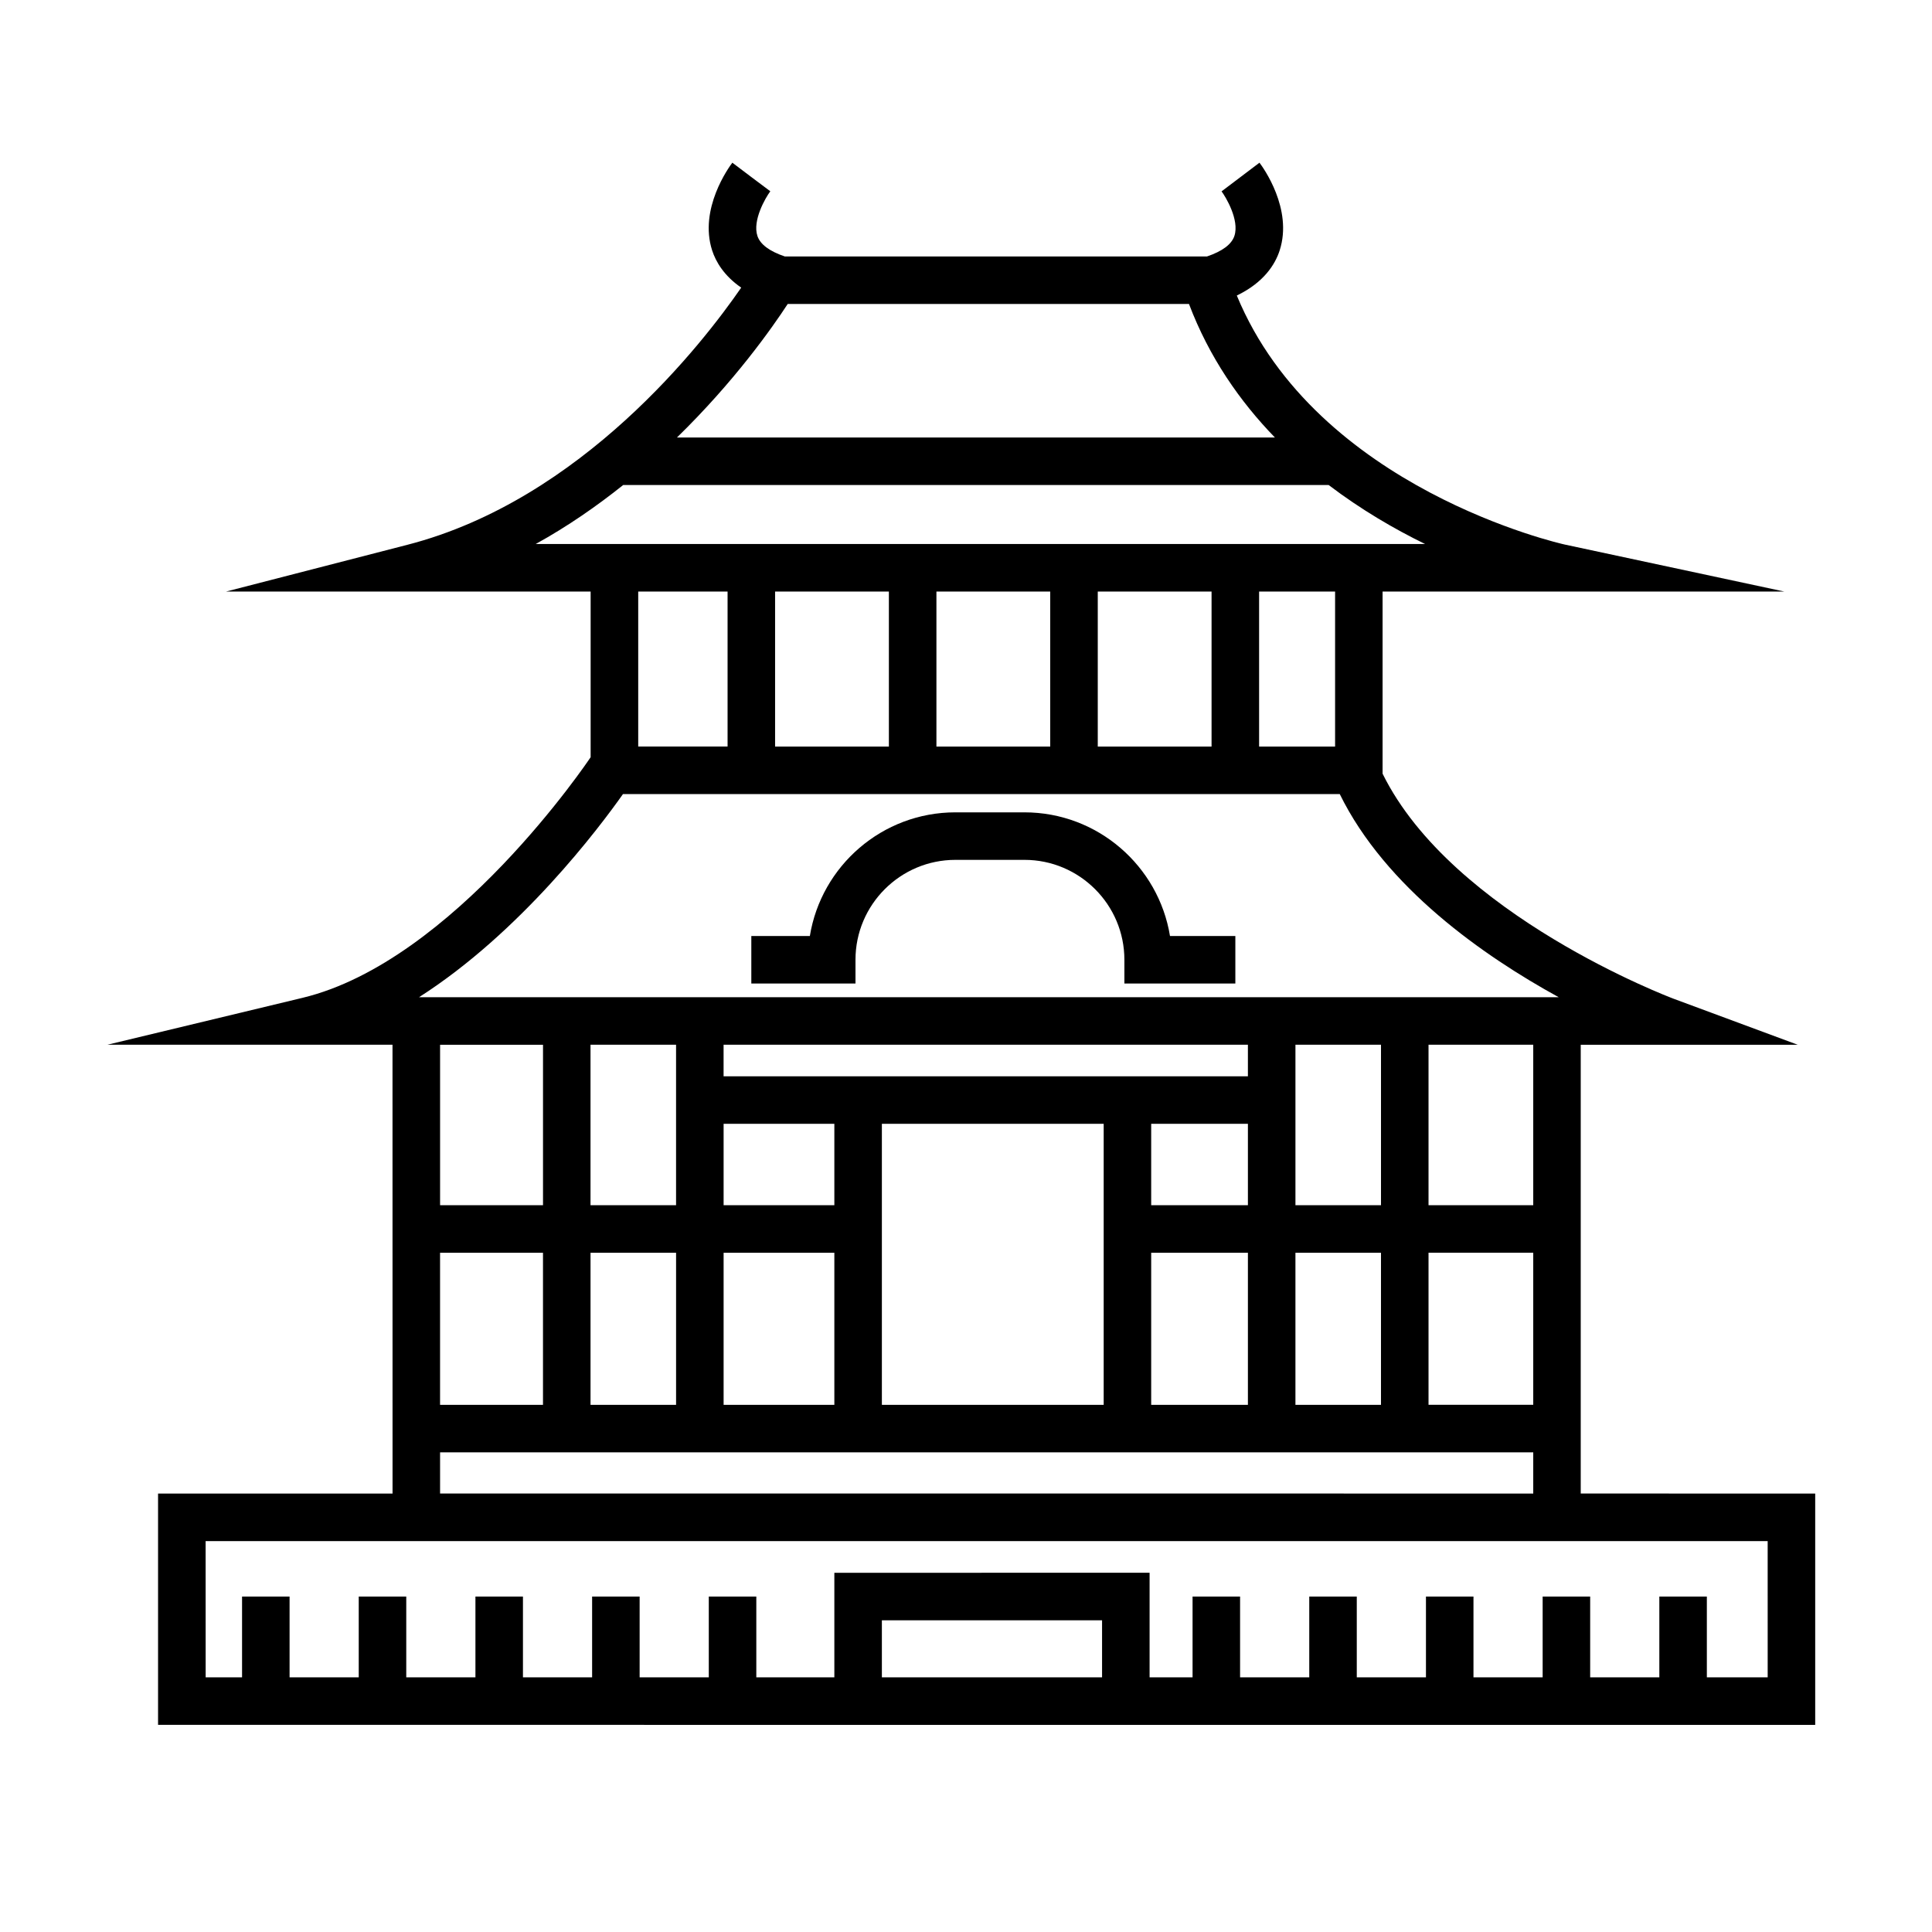 <?xml version="1.0" encoding="UTF-8"?>
<!-- Uploaded to: ICON Repo, www.svgrepo.com, Generator: ICON Repo Mixer Tools -->
<svg fill="#000000" width="800px" height="800px" version="1.1" viewBox="144 144 512 512" xmlns="http://www.w3.org/2000/svg">
 <g>
  <path d="m415.49 359.28h-18.309c-19.402 0-35.543 14.211-38.562 32.773h-15.512v12.594h27.605v-6.297c0-14.594 11.875-26.477 26.477-26.477h18.309c14.594 0 26.477 11.875 26.477 26.477v6.297h29.406v-12.594h-17.32c-3.027-18.562-19.172-32.773-38.57-32.773z"/>
  <path d="m562.91 539.8v-118.93h57.504l-32.918-12.203c-0.594-0.227-58.594-22.094-77.098-59.633v-48.27h106.45l-58.168-12.453c-0.68-0.145-65.684-14.645-86.914-65.992 7.129-3.43 10.156-8.219 11.359-11.957 3.562-11.008-4.422-22.027-5.352-23.246l-10.047 7.598c1.066 1.41 4.777 7.551 3.414 11.77-0.734 2.281-3.231 4.106-7.266 5.477l-111.89 0.004c-4.039-1.367-6.523-3.184-7.269-5.457-1.34-4.074 2.106-10.051 3.422-11.82l-5.039-3.777-5.023-3.797c-0.922 1.219-8.914 12.238-5.352 23.246 0.977 3.023 3.16 6.731 7.703 9.863-10.113 14.664-42.211 56.227-88.438 68.145l-48.074 12.395h96.609v43.902c-0.438 0.66-36.285 54.145-76.383 63.777l-51.691 12.426h75.566l0.012 118.94h-62.141v61.297l439.16 0.004v-61.301zm-302.29-63.812h27.277v40.305h-27.277zm62.543-55.121v42.527h-22.672v-42.527zm164.14 95.426v-40.305h22.672v40.305zm-151.54-74.473h29.348v21.574h-29.348zm29.348 34.168v40.305h-29.348v-40.305zm83.965-34.168h25.633v21.574h-25.633zm-12.594 74.473h-58.777v-74.473h58.781v74.473zm12.594-40.305h25.633v40.305h-25.633zm38.23-12.594v-42.527h22.672v42.527zm-12.598-34.168h-138.95v-8.359h138.95zm-151.54 46.762v40.305h-22.672v-40.305zm-62.543 52.902h289.7v10.914l-289.7-0.004zm289.7-12.598h-27.75v-40.305h27.75zm0-52.898h-27.75v-42.527h27.75zm-52.512-121.55h-20.137v-41.074h20.137zm-118.25-41.074v41.074h-30.156v-41.074zm12.598 0h30.156v41.074h-30.156zm42.758 0h30.156v41.074h-30.156zm-82.176-76.211h106.35c5.356 14.137 13.477 25.797 22.773 35.387h-158.47c15.254-14.859 25.332-29.215 29.352-35.387zm-43.594 47.98h186.96c8.539 6.488 17.371 11.637 25.559 15.633h-235.71c8.453-4.66 16.172-10.031 23.188-15.633zm27.664 28.23v41.074h-23.68v-41.074zm-27.715 53.668h189.95c12.152 24.777 38.109 42.91 58.027 53.836l-302.04 0.004c26.961-17.215 47.781-44.945 54.059-53.84zm-21.195 66.434v42.527h-27.277v-42.527zm148.15 167.64h-58.348v-15.113h58.352v15.113zm176.4 0h-16.121v-21.41h-12.594v21.41h-18.328v-21.41h-12.594v21.41h-18.332v-21.41h-12.594v21.41h-18.332v-21.41h-12.594v21.41h-18.332v-21.41h-12.594v21.41h-11.387v-27.711l-83.543 0.004v27.711l-20.68-0.004v-21.41h-12.594v21.41h-18.328v-21.41h-12.594v21.41h-18.328v-21.41h-12.594v21.41h-18.332v-21.41h-12.594v21.41h-18.328v-21.41h-12.594v21.41h-9.645l-0.012-36.105h413.96z"/>
 </g>
</svg>